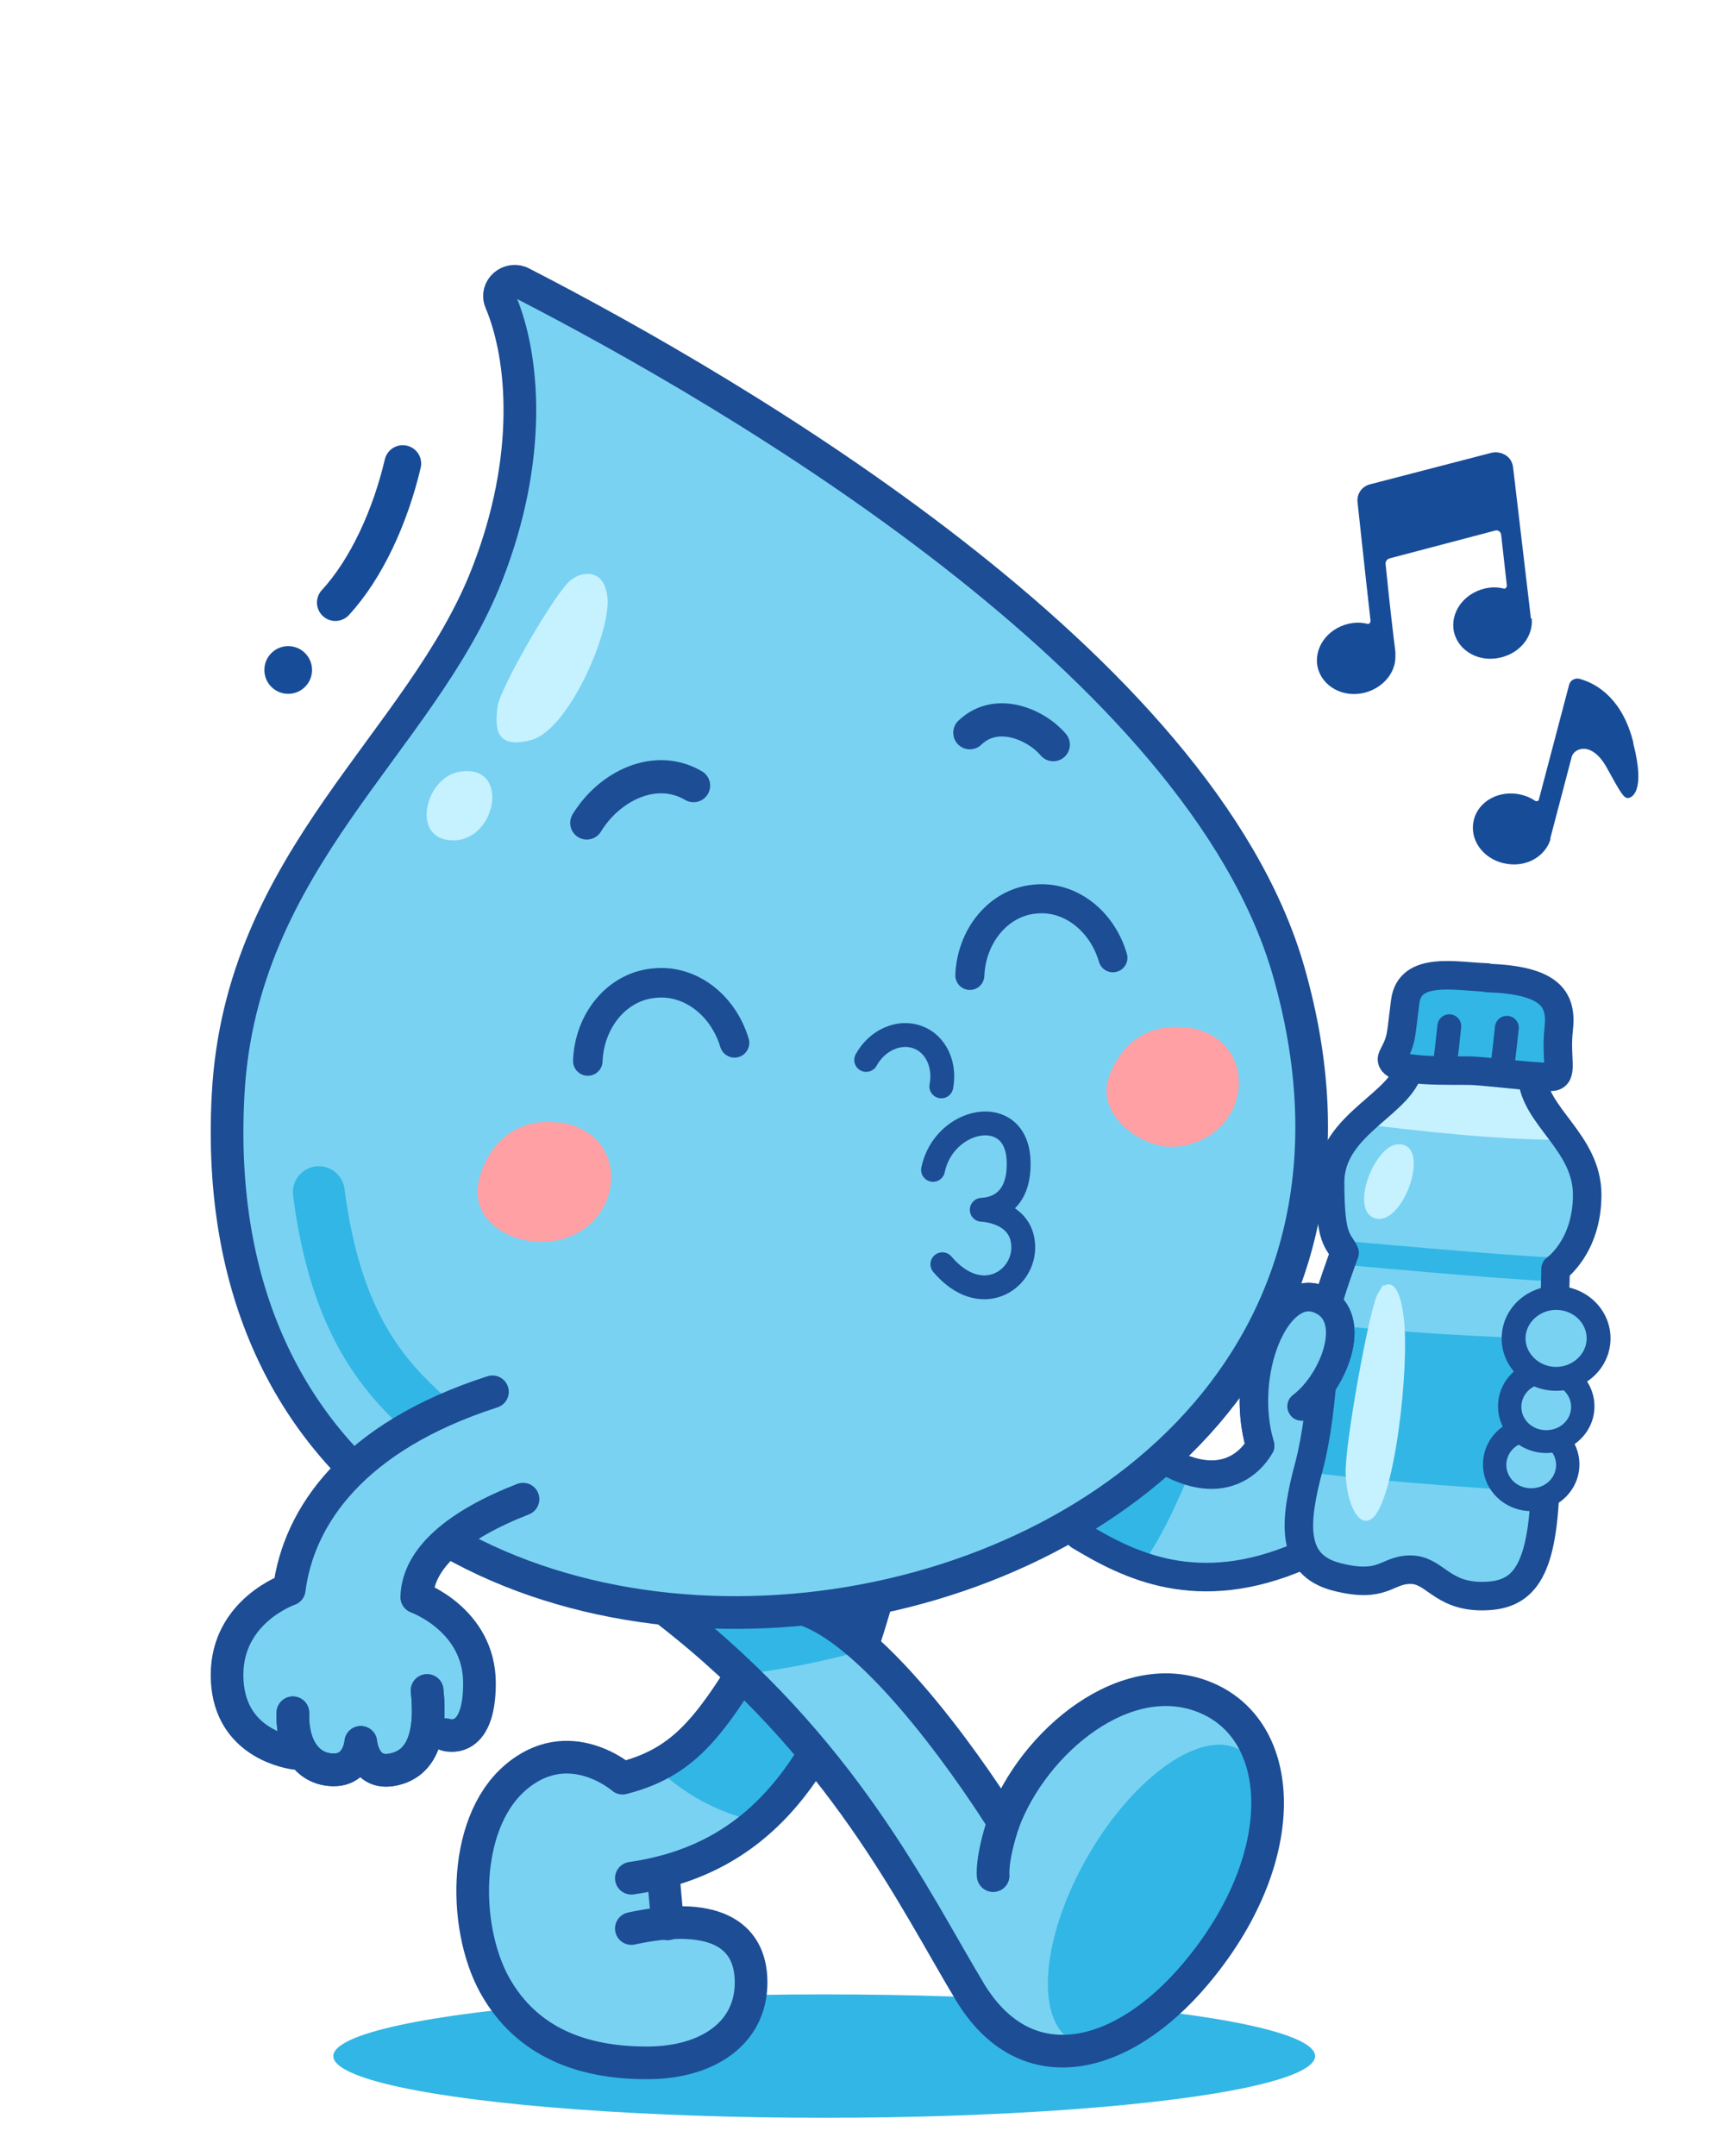 <svg xmlns="http://www.w3.org/2000/svg" version="1.1" viewBox="0 0 332.4 415.7">

	<style>

		#oci { opacity: 0; animation: 2s oci 0s linear infinite; }
		@keyframes oci { 0% { opacity: 0; } 29% { opacity: 0; } 30% { opacity: 1; } 100% { opacity: 1; } }

		#nota1 { animation: 2s note -0.6s linear infinite; }
		#nota2 { animation: 2s note 0s linear infinite; }
		@keyframes note { 
			  0% { opacity: 0; transform: translateY(20px); }
			 25% { opacity: 1; transform: translateY(10px); }
			 50% { opacity: 1; transform: translateY(0px); }
			 75% { opacity: 1; transform: translateY(-10px); }
			100% { opacity: 0; transform: translateY(-20px); } 
		}

	</style>

	<g id="lik">
		<ellipse cx="159" cy="396.5" fill="#32b6e5" rx="94.7" ry="11.9"/>
		<path fill="#79d2f2" d="M167.9 310.9h-17.5c-12.3 20.3-16.7 28.5-30.3 32 0 0-10.4-9.1-20.8 0s-10 30-3.3 40.9c6.6 10.9 17.8 14.1 29.2 14 11.3-.1 19.7-5.7 19.7-15.5s-3.1-12.5-16.1-11.3l-2-9.7c21.6-4.8 32.5-19.5 41.1-50.3Z"/>
		<path fill="#32b6e5" d="M126.4 340.6c9.4 9.4 20.6 10.8 20.6 10.8l12.1-16.9-13.6-11.9-8.9 8-10.3 10Z"/>
		<g fill="none" stroke="#1c4d95" stroke-linecap="round" stroke-linejoin="round" stroke-width="6.3">
			<path d="M150.4 310.9c-12.3 20.3-16.7 28.5-30.3 32 0 0-10.4-9.1-20.8 0s-10 30-3.3 40.9c6.6 10.9 17.8 14.1 29.2 14 11.3-.1 19.7-5.7 19.7-15.5s-7.9-13.7-23.1-10.4"/>
			<path d="M169.3 307.8c-9.2 33.1-22.5 50.8-47.5 54.4M127.9 361l.9 10"/>
		</g>
		<path fill="#79d2f2" d="M128.8 310.7c33.8 26.2 47.5 55.5 58.3 73.4 10.8 17.9 29.4 13.3 43.5-3.4 18.5-21.9 17.9-46.4 2.3-53.2-15.6-6.8-33.6 8.5-39.3 23.9 0 0-21-34.1-37.5-40.7-16.5-6.5-27.3 0-27.3 0Z"/>
		<ellipse cx="223" cy="365.5" fill="#32b6e5" rx="32.4" ry="15.2" transform="rotate(-60 223.039 365.485)"/>
		<path fill="#79d2f2" d="M193.6 351.4c-2.4 7.2-2 10.3-2 10.3"/>
		<path fill="#32b6e5" d="M167.1 318.1c-12.9 3.7-24.1 4.8-24.1 4.8l-10.5-11.1 20.7-.9h8.7l5.2 7.2Z"/>
		<g fill="none" stroke="#1c4d95" stroke-linecap="round" stroke-linejoin="round" stroke-width="6.3">
			<path d="M128.8 310.7c33.8 26.2 47.5 55.5 58.3 73.4 10.8 17.9 29.4 13.3 43.5-3.4 18.5-21.9 17.9-46.4 2.3-53.2-15.6-6.8-33.6 8.5-39.3 23.9 0 0-21-34.1-37.5-40.7-16.5-6.5-27.3 0-27.3 0Z"/>
			<path d="M193.6 351.4c-2.4 7.2-2 10.3-2 10.3"/>
		</g>
		<path fill="#79d2f2" d="M251.1 271.2c6.5-4.9 11.4-18 3-20.8-8-2.6-15.1 14.4-11 28.4 0 0-4.7 9.6-16.8 3.6l-18 13.6c9.6 5.8 22.8 12.5 42.6 4l12.8-15.6-12.5-13.2Z"/>
		<path fill="#32b6e5" d="M220.1 301.9c4.4-5.3 9.5-18.1 9.5-18.1l-5.7-2.2-15.6 11.4 3.4 5 8.4 3.9Z"/>
		<path fill="#79d2f2" stroke="#1c4d95" stroke-linecap="round" stroke-linejoin="round" stroke-width="6.3" d="M96.6 58.2c-1.1-2.5 1.7-4.9 4.1-3.6 41 21.1 130.9 73.4 147.9 132.7C289.4 329.9 35.8 363.7 44 211.2c2.4-45.6 37.3-67.9 50-100.5 8.8-22.5 7.1-41.8 2.6-52.5Z"/>
		<path fill="#ffa0a4" d="M228.9 198.2c-6.5-.9-12.4 2.2-15 9.6s6.8 14.1 13.3 13.3c14.4-1.6 16.4-21 1.7-23ZM107.8 216.5c-6.5-.9-12.4 2.2-15 9.6-3.4 9.8 6.8 14.1 13.3 13.3 14.4-1.6 16.4-21 1.7-23Z"/>
		<path fill="none" stroke="#1c4d95" stroke-linecap="round" stroke-linejoin="round" stroke-width="6.4" d="M203.2 143.6c-3.2-3.8-10.9-7.3-16.1-2.3M113.2 158.7c4.4-7.2 13.3-11.5 20.6-7.2"/>
		<path fill="none" stroke="#1c4d95" stroke-linecap="round" stroke-linejoin="round" stroke-width="4.6" d="M167.1 204.4c2.1-3.8 6.3-5.7 9.9-4.4s5.4 5.4 4.6 9.5M180 225.6c2.1-10.1 16-12.9 16.5-1.9.3 7-3.3 9.4-7.1 9.6 0 0 7.7.2 8 6.9s-8.2 12.3-15.6 3.6"/>
		<path fill="#c6f1ff" d="M112.2 110.8c3.3-.7 4.7 1.5 5 4.5.6 6.9-7.6 25.5-14.7 27.4s-7-2.5-6.5-6.5c.4-3.4 11.4-22.5 14.2-24.4.6-.4 1.4-.9 2.1-1ZM88.3 148.9c10.6-2.2 7.5 14.3-1.8 13.1-7.1-.9-4.3-11.8 1.8-13.1Z"/>
		<path fill="none" stroke="#32b6e5" stroke-linecap="round" stroke-linejoin="round" stroke-width="10" d="M61.5 229.9c3.3 25.5 12.6 35.6 21.1 43.3"/>
		<path fill="#79d2f2" d="M87.4 273.3c-21.9 9.3-29.8 19.2-31.5 33.2 0 0-12 4.1-12 16.5s10.6 14.7 13 15.1l8.7 3.1 12.1-2 8.2-4.6 6.2-7.4-3.9-14.1-4.9-4.3-2.1-3.1 2.2-5.5 13-9.2"/>
		<path fill="#79d2f2" stroke="#1c4d95" stroke-linecap="round" stroke-linejoin="round" stroke-width="6.3" d="M56.5 330.3c-.2 6.9 3.1 11 7.9 11s5.2-5.3 5.2-5.3.5 6.2 5.9 5.3c5.4-.9 7.9-5.8 6.9-15.3"/>
		<g fill="none" stroke="#1c4d95" stroke-linecap="round" stroke-linejoin="round" stroke-width="6.3">
			<path d="M95 268.4c-27 8.7-37.4 24.1-39.2 38.1 0 0-12 4.1-12 16.5s10.6 14.7 13 15.1"/>
			<path d="M56.5 330.3c-.2 6.9 3.1 11 7.9 11s5.2-5.3 5.2-5.3.5 6.2 5.9 5.3c5.4-.9 7.9-5.8 6.9-15.3M100.9 289.1c-12.8 5-20.3 11.4-20.5 18.9 0 0 12.1 4.3 12.1 16.6s-6.6 9.9-6.6 9.9"/>
		</g>
		<path fill="none" stroke="#174c99" stroke-linecap="round" stroke-miterlimit="10" stroke-width="7.1" d="M77.7 89.4c-2.4 10.2-7 20.3-13 26.8"/>
		<circle cx="55.6" cy="129.2" r="4.6" fill="#174c99"/>
		<path fill="#c6f1ff" stroke="#1c4d95" stroke-linecap="round" stroke-linejoin="round" stroke-width="4.6" d="M272 205.1c-.8 7.7-15.4 11.4-15.4 22.9s1.6 11 2.8 13.6c0 0-3.2 8.6-3.5 11s-.4 18.7-3.3 29.9c-3 11.1-3.7 19.3 5.3 21.6 9.1 2.3 9.5-1.4 14.2-1.4s5.9 5.1 13.8 5.1 11.6-4.3 12.2-20.9c0 0 2-36.2 2-42.2 0 0 6.1-4.2 6.1-14.3s-10.2-15.1-10.6-22.8"/>
		<path fill="#79d2f2" d="M306.1 230.5c0 10.1-6.1 14.3-6.1 14.3 0 5.9-2 42.2-2 42.2-.6 16.6-4.3 20.9-12.2 20.9s-9.1-5.1-13.8-5.1-5.1 3.7-14.2 1.4c-9.1-2.3-8.3-10.5-5.3-21.6 3-11.1 3-27.5 3.4-29.9.4-2.4 3.5-11 3.5-11-1.2-2.6-2.8-5.1-2.8-13.6s2.7-8.4 5.8-11.4c10.3 1.3 26.8 3.2 39.6 3.1 2.2 3.1 4 6.5 4 10.8Z"/>
		<path fill="none" stroke="#32b6e5" stroke-linecap="round" stroke-linejoin="round" stroke-width="4.6" d="M259.4 241.6s31.3 2.9 40.6 3.2"/>
		<path fill="#32b6e5" d="M300.5 258.1c-.6 12.5-1.5 28.9-1.5 28.9v.8c-8.7-.5-32.3-2-45.8-3.8.1-.5.2-.9.4-1.4 2.4-9 2.8-21.3 3.1-27.1 20.3 2.1 38.2 2.6 43.9 2.7Z"/>
		<path fill="none" stroke="#1c4d95" stroke-linecap="round" stroke-linejoin="round" stroke-width="5.5" d="M272 205.1c-.8 7.7-15.4 11.4-15.4 22.9s1.6 11 2.8 13.6c0 0-3.2 8.6-3.5 11s-.4 18.7-3.3 29.9c-3 11.1-3.7 19.3 5.3 21.6 9.1 2.3 9.5-1.4 14.2-1.4s5.9 5.1 13.8 5.1 11.6-4.3 12.2-20.9c0 0 2-36.2 2-42.2 0 0 6.1-4.2 6.1-14.3s-10.2-15.1-10.6-22.8"/>
		<path fill="#79d2f2" d="M295.4 289.2c-3.9 0-7.1-3-7.1-6.7s3.2-6.7 7.1-6.7 7.1 3 7.1 6.7-3.2 6.7-7.1 6.7Z"/>
		<path fill="#1c4d95" d="M295.4 278c2.6 0 4.8 2 4.8 4.5s-2.1 4.5-4.8 4.5-4.8-2-4.8-4.5 2.1-4.5 4.8-4.5m0-4.6c-5.2 0-9.3 4-9.3 9s4.2 9 9.3 9 9.3-4 9.3-9-4.2-9-9.3-9Z"/>
		<path fill="#79d2f2" d="M298.3 277.9c-3.9 0-7.1-3-7.1-6.7s3.2-6.7 7.1-6.7 7.1 3 7.1 6.7-3.2 6.7-7.1 6.7Z"/>
		<path fill="#1c4d95" d="M298.3 266.8c2.6 0 4.8 2 4.8 4.5s-2.1 4.5-4.8 4.5-4.8-2-4.8-4.5 2.1-4.5 4.8-4.5m0-4.6c-5.2 0-9.3 4-9.3 9s4.2 9 9.3 9 9.3-4 9.3-9-4.2-9-9.3-9Z"/>
		<path fill="#79d2f2" d="M300.2 265.9c-4.5 0-8.2-3.5-8.2-7.8s3.7-7.8 8.2-7.8 8.2 3.5 8.2 7.8-3.7 7.8-8.2 7.8Z"/>
		<path fill="#1c4d95" d="M300.2 252.6c3.3 0 5.9 2.5 5.9 5.5s-2.7 5.5-5.9 5.5-5.9-2.5-5.9-5.5 2.7-5.5 5.9-5.5m0-4.6c-5.8 0-10.5 4.5-10.5 10.1s4.7 10.1 10.5 10.1 10.5-4.5 10.5-10.1S306 248 300.2 248Z"/>
		<g stroke="#1c4d95" stroke-linecap="round" stroke-linejoin="round" stroke-width="5.5">
			<path fill="none" d="M251.1 271.2c6.5-4.9 11.4-18 3-20.8-8-2.6-15.1 14.4-11 28.4 0 0-4.7 9.6-16.8 3.6M208.2 296.1c9.6 5.8 22.8 12.5 42.6 4"/>
			<path fill="#79d2f2" d="M251.1 271.2c6.5-4.9 11.4-18 3-20.8-8-2.6-15.1 14.4-11 28.4"/>
		</g>
		<path fill="#32b6e5" stroke="#1c4d95" stroke-linecap="round" stroke-linejoin="round" stroke-width="5.5" d="M286.9 188.5c-6.1-.2-14.9-2.2-15.8 4.6-.9 6.9-.6 7.2-2.4 10.6s12 2.6 15.6 2.8c3.7.2 13.6 1.5 15.4 1.1 1.8-.5.4-3.7 1-9.1s-1-9.5-13.8-9.9Z"/>
		<path fill="#c6f1ff" d="M269.4 220.7c7.3-.9 1.2 16.7-4.5 14.1-4.3-2 .2-13.5 4.5-14.1ZM267.1 247.9c2-1.1 3.2 1.9 3.7 6.1 1.2 9.6-1.8 35.9-6.2 38.9-2.6 1.8-4.8-3.1-5-8.7s4.6-32 6.2-34.7.8-1.3 1.2-1.6Z"/>
		<path fill="#32b6e5" stroke="#1c4d95" stroke-linecap="round" stroke-linejoin="round" stroke-width="4.6" d="M278.6 206c.2-.4 1-8.1 1-8.1M289.7 206.3c.2-.4 1-8.1 1-8.1"/>
	</g>
	<path id="nota2" fill="#174c99" d="M295.3 119.2v-.3l-3.4-28.8c-.1-.9-.6-1.8-1.4-2.3-.8-.5-1.8-.7-2.7-.5l-23.5 6.1c-1.6.4-2.6 1.9-2.4 3.5 1.2 11.2 2 18.3 2.5 22.8 0 .4-.3.7-.6.6-1.2-.3-2.4-.3-3.7 0-4.1 1-6.7 4.7-5.9 8.4.9 3.7 4.9 5.9 9 4.9 3.6-.9 6.1-3.9 6-7.1v-.8c-.3-2.3-1.1-9-1.9-17 0-.4.2-.8.7-1l20.5-5.4c.5-.1 1 .2 1.1.8l1.1 9.8c0 .4-.3.7-.6.6-1.2-.3-2.4-.3-3.7 0-4.1 1-6.7 4.7-5.9 8.4.9 3.7 4.9 5.9 9 4.9 3.8-.9 6.3-4.1 6-7.5Z"/>
	<path id="nota1" fill="#174c99" d="M315.1 143.2c-2-8.1-6.7-11.3-10.4-12.3-.9-.2-1.8.3-2 1.2l-5.8 22c0 .4-.5.5-.8.3-1-.7-2.2-1.1-3.4-1.3-4.2-.6-8 1.9-8.5 5.7-.5 3.7 2.4 7.2 6.6 7.8 3.8.6 7.3-1.5 8.3-4.7v-.3l4.1-15.6c.4-1.7 3.8-3.2 6.7 1.9 2.8 5.1 3.3 5.9 4.1 6 .8 0 3.5-1.2 1.1-10.5Z"/>
	<g id="zmig" fill="none" stroke="#1c4d95" stroke-linecap="round" stroke-linejoin="round">
		<path stroke-width="5.7" d="M113.4 204.6c.3-7.8 5.6-14.3 12.7-15 7-.8 13.4 4.2 15.6 11.5"/>
		<path stroke-width="5.6" d="M187.1 188.1c.3-7.6 5.5-14 12.4-14.7 6.8-.8 13.1 4.1 15.2 11.3"/>
	</g>
	<g id="oci">
		<path fill="#174c99" d="M193 162c10.6-4.5 21.8 5.4 24.5 17.7 3.2 14.7-6.3 28-19.9 23.7-16.8-5.2-20.9-34.5-4.6-41.4Z"/>
		<path fill="#fefefe" d="M201.2 168.6c5-3.4 10.8 7.1 5.4 10.2-5.4 3.1-9.9-7.2-5.4-10.2Z"/>
		<path fill="#174c99" d="M119.4 179.2c10.6-4.5 21.8 5.4 24.5 17.7 3.2 14.7-6.3 28-19.9 23.7-16.8-5.2-20.9-34.5-4.6-41.4Z"/>
		<path fill="#fefefe" d="M127.6 185.8c5-3.4 10.8 7.1 5.4 10.2-5.4 3.1-9.9-7.2-5.4-10.2Z"/>
	</g>
</svg>